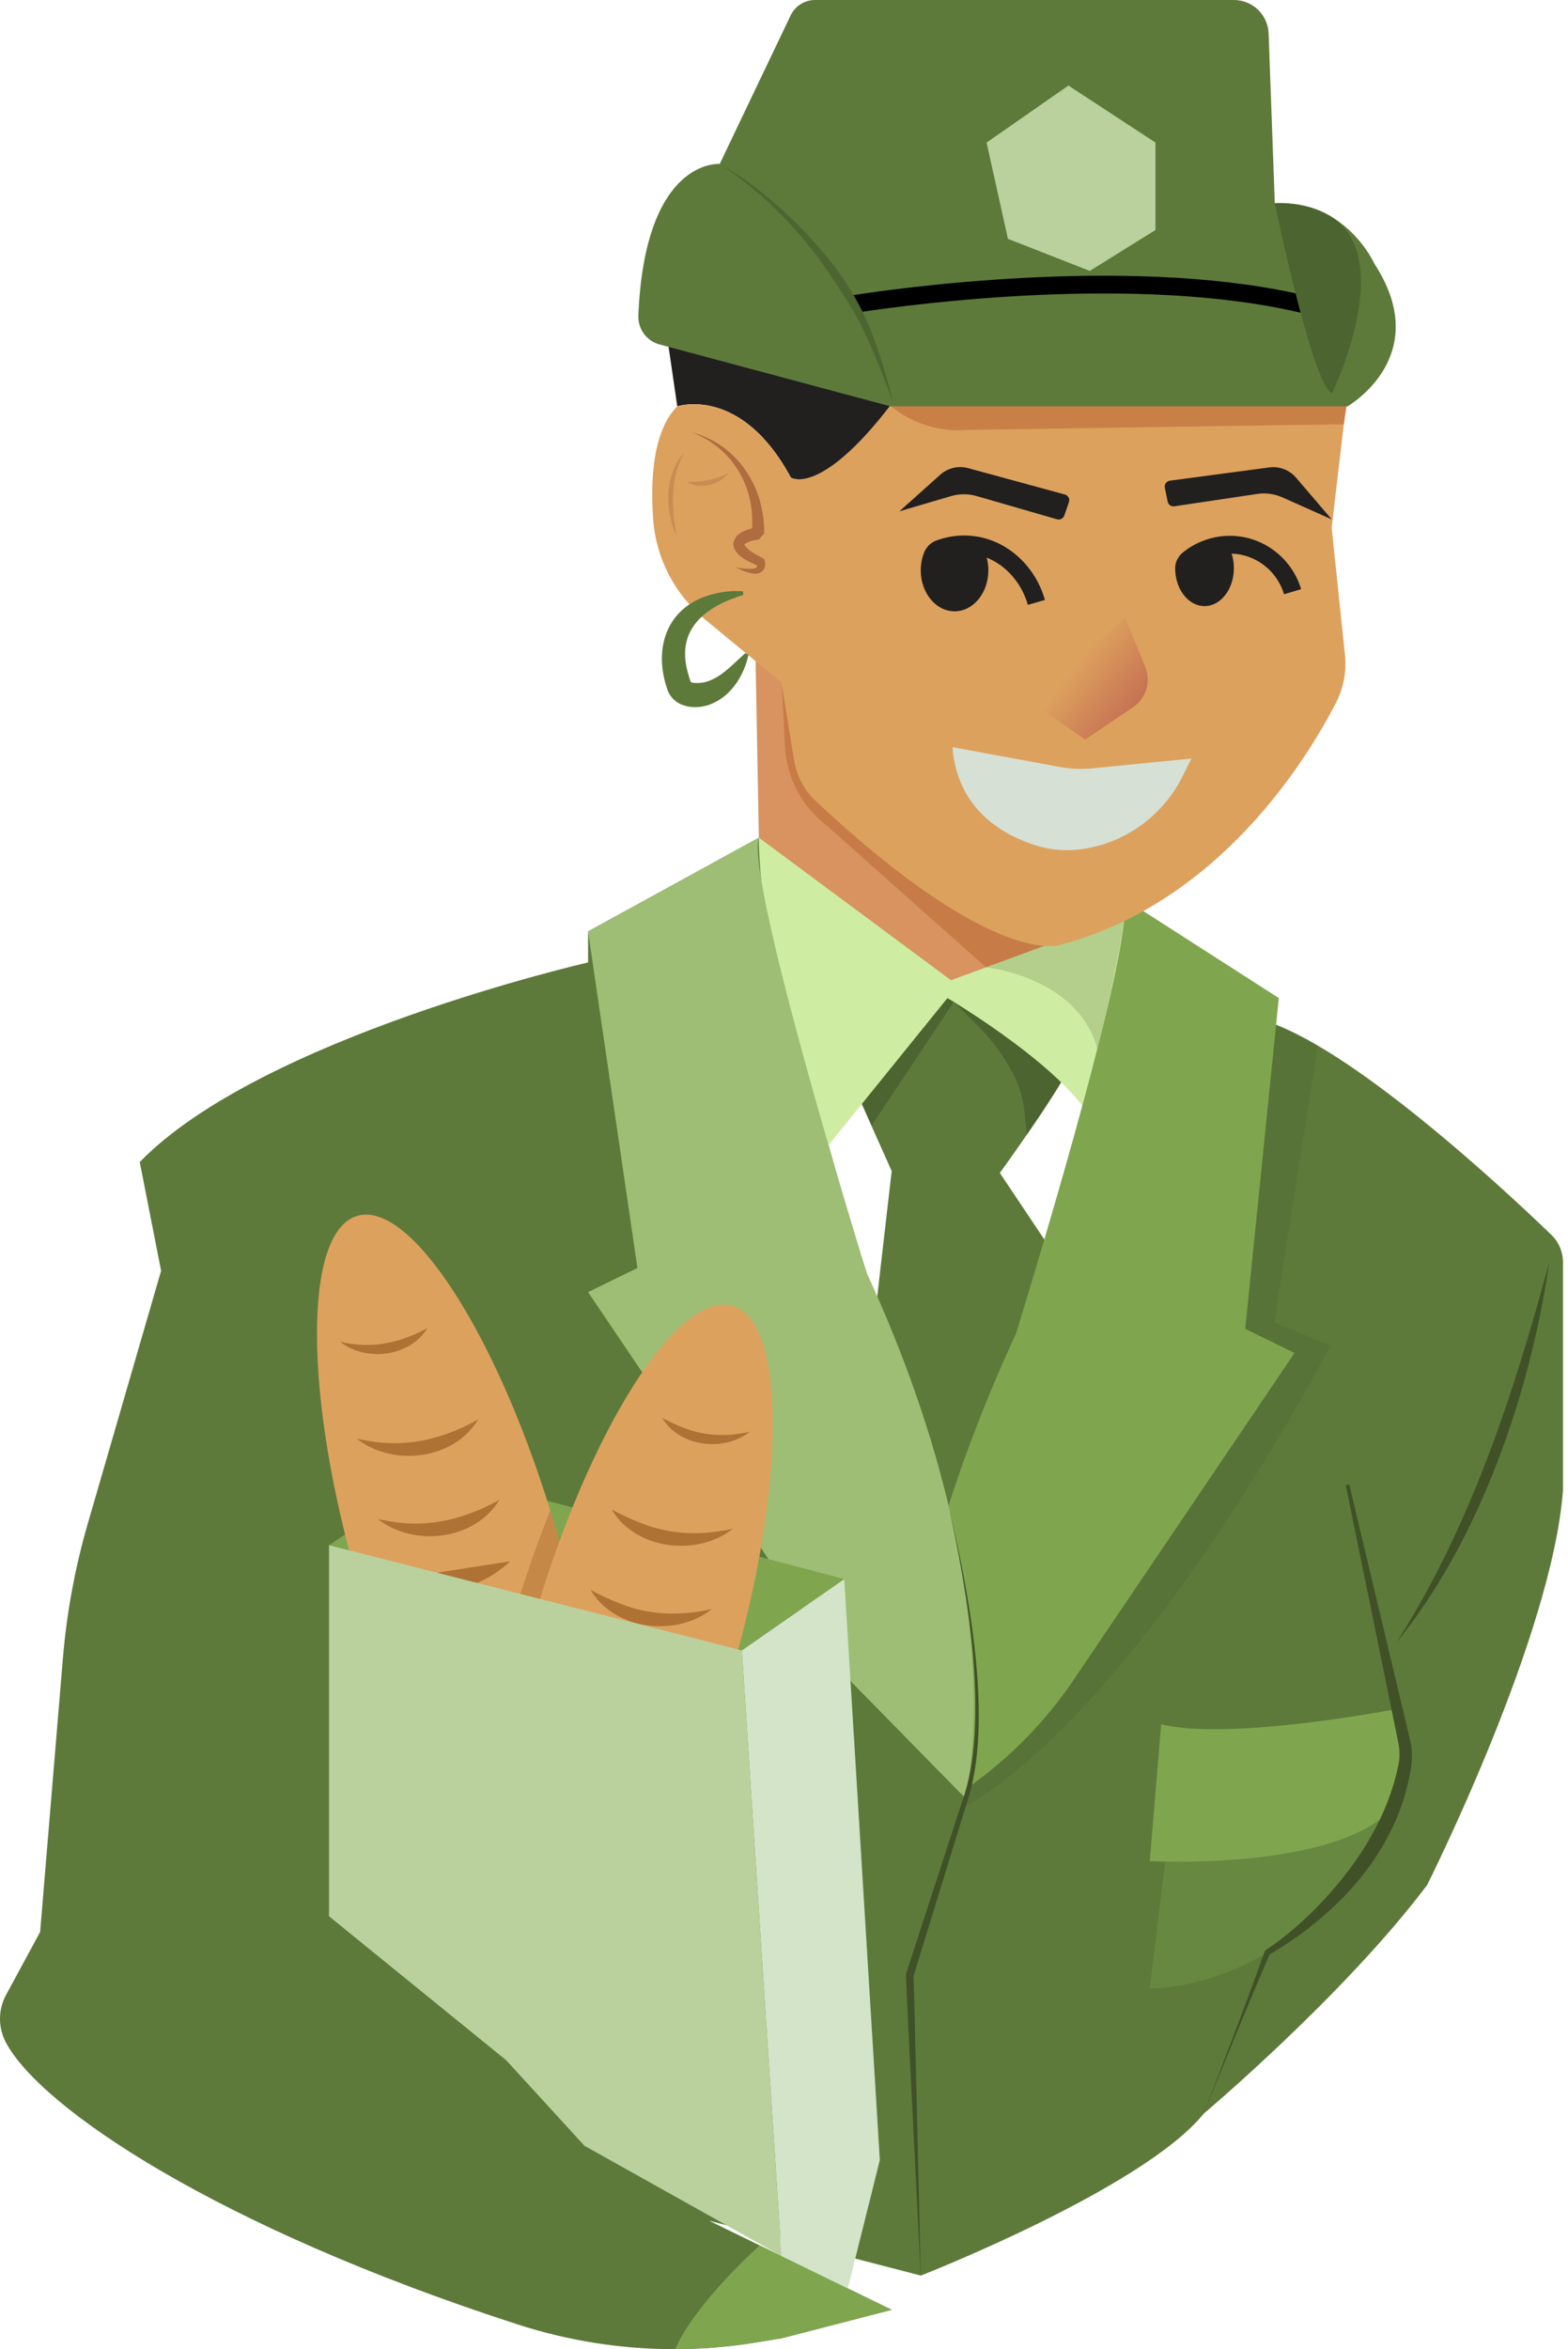 <svg width="185" height="277" viewBox="0 0 185 277" fill="none" xmlns="http://www.w3.org/2000/svg">
    <path
        d="M100.503 127.551L105.205 138.088L102.854 158.486L111.15 184.095L127.371 152.362L117.967 138.311C117.967 138.311 127.371 125.311 126.477 124.638C125.583 123.966 111.784 117.69 111.784 117.69L100.503 127.555V127.551Z"
        fill="#5D7A3A" />
    <path
        d="M184.41 148.835V175.689C183.15 192.921 168.386 222.259 168.386 222.259C158.663 235.204 142.009 249.243 142.009 249.243C134.873 258.069 108.648 268.325 108.648 268.325L95.021 264.794L89.815 263.449L83.657 261.852L89.631 264.765L105.209 272.364L92.204 275.722L89.085 276.231C85.966 276.735 82.817 276.991 79.673 277C73.38 277.017 67.104 276.033 61.08 274.087C25.497 262.575 4.813 248.541 0.708 240.862C-0.237 239.105 -0.237 236.995 0.712 235.238L4.734 227.807L7.42 195.552C7.87 190.173 8.852 184.847 10.355 179.661L19.007 149.844L16.488 137.025C30.762 122.314 69.383 113.487 69.383 113.487V109.831L89.534 98.777C90.374 112.647 95.411 126.097 98.77 138.706C102.128 151.315 112.623 179.476 112.623 179.476C129.415 154.678 132.774 108.023 132.774 108.023C137.392 108.444 144.163 115.673 144.163 115.673L148.726 120.212C159.137 123.087 177.84 140.597 183.037 145.607C183.914 146.456 184.41 147.621 184.41 148.844V148.835Z"
        fill="#5D7A3A" />
    <path
        d="M78.619 39.089L79.908 47.915C79.908 47.915 87.435 45.393 93.312 56.321C93.312 56.321 97.372 58.898 106.104 46.402L78.619 39.089Z"
        fill="#21201F" />
    <path
        d="M89.114 76.076L89.534 98.772C89.534 98.772 101.708 114.744 111.784 117.686C111.784 117.686 126.758 113.845 128.714 111.562C130.675 109.28 132.774 105.077 132.774 105.077L89.114 76.076Z"
        fill="#D89360" />
    <path opacity="0.7"
        d="M92.137 78.648L92.607 87.983C92.796 91.694 94.614 95.132 97.573 97.373L119.521 116.896L125.717 109.49L92.133 78.648H92.137Z"
        fill="#C1723D" />
    <path opacity="0.47"
        d="M111.532 117.127L115.549 121.15C117.287 122.89 118.715 124.907 119.781 127.114C120.381 128.358 120.73 129.711 120.872 131.09L121.149 133.801C121.149 133.801 126.187 126.647 126.527 124.915C126.867 123.184 111.532 117.131 111.532 117.131V117.127Z"
        fill="#3B4C24" />
    <path opacity="0.47"
        d="M113.215 117.127L102.846 132.7C102.846 132.7 99.429 125.1 99.085 123.369C98.745 121.637 113.215 117.131 113.215 117.131V117.127Z"
        fill="#3B4C24" />
    <path
        d="M89.534 98.772C89.534 98.772 89.181 112.861 97.754 135.028L111.784 117.686C111.784 117.686 126.624 126.446 129.281 132.994C129.281 132.994 132.774 110.961 132.774 108.019L112.203 115.585L89.534 98.772Z"
        fill="#CEEDA2" />
    <path opacity="0.14"
        d="M155.49 123.293C155.49 123.293 150.267 120.49 148.726 120.208C147.186 119.926 142.484 153.551 142.484 153.551L147.971 160.612L114.827 208.468L113.937 212.953C113.937 212.953 132.073 204.631 157.018 158.675L150.343 155.913L155.49 123.289V123.293Z"
        fill="#3B4C24" />
    <path
        d="M152.735 159.536L126.703 198.037C123.341 203.013 119.101 207.334 114.189 210.784L113.299 211.411L106.574 204.564C106.918 198.184 108.232 189.134 111.918 177.542C113.849 171.465 116.439 164.685 119.882 157.225C119.882 157.225 134.155 111.243 132.585 105.947L150.88 117.686L146.917 156.691L152.735 159.536Z"
        fill="#7FA64E" />
    <path
        d="M114.189 210.785C114.046 211.625 113.937 212.058 113.937 212.058L113.299 211.411L106.574 204.564L100.504 198.385L69.383 152.362L75.206 149.516L69.383 109.827L89.534 98.772C87.968 104.068 102.237 150.05 102.237 150.05C106.977 160.314 110.012 169.54 111.918 177.542C116.154 195.313 114.823 207.065 114.189 210.785Z"
        fill="#9DBE74" />
    <path opacity="0.18"
        d="M116.339 114.063C116.339 114.063 127.161 115.148 129.47 123.663C129.47 123.663 132.736 110.579 132.707 106.922L123.144 111.562L116.343 114.063H116.339Z"
        fill="#3B4C24" />
    <path
        d="M158.978 46.402L157.118 62.206L158.688 77.248C158.89 79.186 158.52 81.136 157.626 82.868C154.154 89.61 143.844 106.384 125.213 111.382C125.213 111.382 117.728 114.538 96.272 94.485C94.899 93.203 93.992 91.497 93.69 89.643L92.2 80.476L83.203 73.062C79.635 70.12 77.393 65.854 77.062 61.239C76.722 56.502 77.037 50.803 79.904 47.915C79.904 47.915 87.431 45.393 93.308 56.321C93.308 56.321 97.057 58.759 106.099 46.402H158.978Z"
        fill="#DDA15E" />
    <path opacity="0.7"
        d="M97.582 40.434L104.177 47.049C106.796 49.68 110.449 51.013 114.147 50.693L158.554 50.025L159.952 40.972L97.582 40.438V40.434Z"
        fill="#C1723D" />
    <path
        d="M77.809 40.614L105.067 47.915H158.982C158.982 47.915 169.297 42.031 162.16 31.103C162.16 31.103 158.802 23.537 150.406 23.958L149.679 3.959C149.6 1.748 147.786 0 145.582 0H96.163C94.933 0 93.816 0.706 93.283 1.816L84.916 19.334C84.916 19.334 76.1 18.565 75.315 37.197C75.248 38.782 76.281 40.203 77.809 40.614Z"
        fill="#5D7A3A" />
    <path
        d="M116.402 16.812L126.057 10.087L136.325 16.812V27.122L128.576 31.943L118.92 28.161L116.402 16.812Z"
        fill="#BAD19E" />
    <path
        d="M123.286 70.742L121.271 71.322C120.528 68.72 118.694 66.665 116.414 65.753C116.544 66.224 116.611 66.728 116.611 67.249C116.611 69.918 114.827 72.083 112.623 72.083C110.419 72.083 108.635 69.918 108.635 67.249C108.635 66.947 108.656 66.653 108.702 66.367C108.769 65.93 108.883 65.518 109.038 65.131C109.303 64.471 109.836 63.958 110.503 63.719C111.687 63.294 113.152 63.013 114.798 63.202C114.97 63.218 115.142 63.244 115.318 63.273C119.046 63.908 122.174 66.842 123.286 70.742Z"
        fill="#21201F" />
    <path
        d="M153.512 69.473L151.497 70.07C150.758 67.577 148.621 65.724 146.056 65.345C145.809 65.308 145.561 65.291 145.313 65.282C145.485 65.812 145.578 66.388 145.578 66.997C145.578 69.469 144.029 71.469 142.114 71.469C140.385 71.469 138.953 69.834 138.693 67.695C138.664 67.468 138.651 67.237 138.651 66.997C138.651 66.997 138.651 66.989 138.651 66.984C138.651 66.245 139.033 65.56 139.612 65.097C140.876 64.093 142.396 63.45 143.999 63.248C144.772 63.147 145.565 63.151 146.359 63.269C149.73 63.761 152.538 66.198 153.512 69.473Z"
        fill="#21201F" />
    <path
        d="M112.371 88.097L124.966 90.425C126.267 90.665 127.594 90.724 128.908 90.593L140.582 89.442L139.478 91.631C137.215 96.116 132.954 99.256 128.001 100.075C126.091 100.391 124.13 100.281 122.283 99.71C118.505 98.541 112.955 95.565 112.371 88.097Z"
        fill="#D6E0D5" />
    <path
        d="M121.548 82.717L128.043 87.201L133.697 83.376C135.23 82.338 135.83 80.371 135.129 78.652L132.77 72.852"
        fill="url(#paint0_linear_353_4092)" />
    <path
        d="M106.1 60.302L110.936 55.977C111.83 55.178 113.064 54.888 114.219 55.199L125.641 58.309C126.032 58.414 126.25 58.831 126.116 59.213L125.57 60.793C125.448 61.142 125.075 61.34 124.718 61.235L115.214 58.49C114.231 58.209 113.19 58.209 112.208 58.498L106.095 60.297L106.1 60.302Z"
        fill="#21201F" />
    <path
        d="M157.131 61.252L152.912 56.321C152.131 55.409 150.947 54.959 149.759 55.115L138.026 56.678C137.627 56.733 137.354 57.111 137.434 57.511L137.765 59.15C137.841 59.516 138.185 59.755 138.55 59.701L148.332 58.242C149.343 58.091 150.376 58.234 151.308 58.65L157.127 61.247L157.131 61.252Z"
        fill="#21201F" />
    <path
        d="M105.21 272.364L92.204 275.722L89.085 276.231C85.966 276.735 82.817 276.991 79.673 277C81.999 271.557 89.631 264.765 89.631 264.765L105.21 272.364Z"
        fill="#7FA64E" />
    <path opacity="0.32"
        d="M137.669 217.888L135.654 234.477C135.654 234.477 153.789 234.898 163.415 214.063L137.669 217.888Z"
        fill="#7FA64E" />
    <path
        d="M136.997 203.316L135.654 219.455C135.654 219.455 155.804 220.548 163.415 214.059C163.415 214.059 168.117 208.469 164.759 201.521C164.759 201.521 145.057 205.333 136.997 203.316Z"
        fill="#7FA64E" />
    <path
        d="M87.519 194.603L99.609 186.196L103.807 254.707L100.029 269.838L92.204 266.021L87.519 194.603Z"
        fill="#D3E4C9" />
    <path d="M38.822 182.204L51.752 173.587L99.609 186.196L87.519 194.603L38.822 182.204Z"
        fill="#7FA64E" />
    <path
        d="M65.719 223.701C62.935 224.52 59.388 221.876 55.731 216.807C50.967 210.209 46.017 199.491 42.336 186.945C35.824 164.765 35.745 145.254 42.151 143.367C48.36 141.543 58.389 156.951 64.925 178.106C65.131 178.77 65.337 179.446 65.534 180.123C72.045 202.307 72.125 221.818 65.719 223.701Z"
        fill="#DDA15E" />
    <path
        d="M45.874 186.335C46.895 186.823 50.16 188.227 54.233 187.306C57.318 186.608 59.329 184.923 60.202 184.095"
        fill="#AF7235" />
    <path
        d="M44.577 179.106C49.808 180.35 54.241 179.409 58.905 176.866C56.063 181.628 48.796 182.473 44.577 179.106Z"
        fill="#AF7235" />
    <path
        d="M42.084 169.628C47.314 170.872 51.747 169.93 56.411 167.388C53.565 172.15 46.303 172.995 42.084 169.628Z"
        fill="#AF7235" />
    <path
        d="M40.098 158.196C43.746 159.103 47.201 158.385 50.446 156.577C48.389 160.016 43.146 160.625 40.098 158.196Z"
        fill="#AF7235" />
    <path opacity="0.32"
        d="M65.719 223.701C62.935 224.52 59.388 221.876 55.731 216.807C56.135 209.423 57.751 200.327 60.563 190.736C61.877 186.255 63.355 182.01 64.925 178.106C65.131 178.77 65.337 179.446 65.534 180.123C72.045 202.307 72.125 221.818 65.719 223.701Z"
        fill="#915416" />
    <path
        d="M86.243 197.554C92.752 175.371 92.834 155.861 86.427 153.977C80.021 152.092 69.551 168.548 63.043 190.731C56.535 212.914 56.452 232.424 62.859 234.308C69.265 236.192 79.735 219.737 86.243 197.554Z"
        fill="#DDA15E" />
    <path
        d="M82.704 196.952C81.684 197.44 78.418 198.843 74.346 197.923C71.26 197.225 69.249 195.54 68.376 194.712"
        fill="#AF7235" />
    <path
        d="M84.001 189.723C79.782 193.085 72.515 192.245 69.673 187.482C70.87 188.088 71.982 188.638 73.128 189.071C76.617 190.479 80.328 190.567 84.001 189.727V189.723Z"
        fill="#AF7235" />
    <path
        d="M86.495 180.241C82.276 183.603 75.009 182.762 72.167 178C73.363 178.606 74.476 179.156 75.622 179.589C79.111 180.997 82.826 181.085 86.495 180.245V180.241Z"
        fill="#AF7235" />
    <path
        d="M88.476 168.812C85.429 171.242 80.181 170.632 78.128 167.194C78.993 167.631 79.795 168.031 80.626 168.342C83.145 169.359 85.827 169.426 88.481 168.817L88.476 168.812Z"
        fill="#AF7235" />
    <path
        d="M38.822 182.203L87.519 194.603L92.204 266.021L68.964 253.025L59.728 242.938L38.822 225.958V216.879V182.203Z"
        fill="#BAD19E" />
    <path
        d="M142.01 249.243C144.411 243.043 146.984 236.322 149.226 230.089L149.26 229.997L149.369 229.925C151.485 228.526 153.437 226.828 155.233 225.033C159.847 220.334 163.667 214.618 164.994 208.099C165.17 207.237 165.153 206.363 164.981 205.497L158.777 175.117L159.188 175.025L166.375 205.194C166.719 206.535 166.623 208.006 166.316 209.347C165.074 215.9 161.111 221.687 156.098 225.958C154.108 227.673 151.997 229.202 149.709 230.501L149.852 230.333C147.228 236.402 144.499 243.085 142.01 249.239V249.243Z"
        fill="#405127" />
    <path
        d="M182.785 148.844C180.577 164.185 174.616 181.577 164.763 193.678C173.503 179.984 178.57 164.429 182.785 148.844Z"
        fill="#405127" />
    <path
        d="M111.918 177.542C114.231 187.365 117.354 203.106 114.038 212.693C112.711 217.005 109.143 228.589 107.774 233.044C107.821 232.279 108.635 268.922 108.648 268.77C108.669 268.61 106.817 232.901 106.893 232.762C108.358 228.269 112.077 216.845 113.492 212.504C116.922 203.08 114.055 187.319 111.918 177.538V177.542Z"
        fill="#405127" />
    <path
        d="M87.7 70.149C82.977 71.604 79.652 74.369 81.222 79.552L81.432 80.262C81.474 80.38 81.545 80.451 81.642 80.489C84.257 80.905 86.104 78.623 87.939 77.013L88.304 77.215C88.065 78.35 87.62 79.447 86.948 80.455C86.209 81.535 85.277 82.427 84.035 82.96C82.091 83.822 79.366 83.452 78.686 81.14C77.02 76.135 78.863 71.326 84.236 70.028C85.365 69.742 86.511 69.632 87.666 69.729L87.695 70.149H87.7Z"
        fill="#5D7A3A" />
    <path
        d="M81.528 50.941C86.978 52.375 90.239 57.372 90.16 62.907L89.53 63.614C88.967 63.681 88.199 63.87 87.817 64.181C87.817 64.168 87.805 64.181 87.821 64.227C88.304 65.009 89.341 65.446 90.143 65.896C90.382 66.413 90.319 67.132 89.811 67.46C89.358 67.728 88.98 67.644 88.644 67.598C87.972 67.46 87.393 67.186 86.822 66.905C87.28 67.005 89.857 67.405 89.236 66.48L89.501 66.758C88.405 66.224 86.528 65.555 86.524 64.063C86.738 62.731 88.249 62.412 89.307 62.147L88.678 62.853C89.261 57.637 86.511 52.778 81.524 50.946L81.528 50.941Z"
        fill="#AF6C3F" />
    <g opacity="0.39">
        <path
            d="M80.743 53.35C79.274 55.935 79.211 59.007 79.61 61.878C79.673 62.294 79.748 62.71 79.795 63.143C78.405 60.07 78.388 55.956 80.748 53.354L80.743 53.35Z"
            fill="#AF6C3F" />
    </g>
    <g opacity="0.39">
        <path
            d="M81.025 56.826C82.826 56.855 84.412 56.553 86.008 55.762C84.879 57.175 82.616 57.822 81.025 56.826Z"
            fill="#AF6C3F" />
    </g>
    <path
        d="M153.458 36.878C134.268 32.347 107.972 35.831 101.759 36.76C101.431 36.1 101.083 35.453 100.718 34.822C100.714 34.814 100.709 34.806 100.701 34.797C105.247 34.087 132.526 30.157 152.857 34.587C153.055 35.352 153.252 36.121 153.458 36.878Z"
        fill="black" />
    <path opacity="0.47"
        d="M157.135 46.402C156.123 45.881 154.717 41.577 153.458 36.878C153.252 36.121 153.055 35.352 152.857 34.587C151.484 29.178 150.406 23.958 150.406 23.958C168.289 23.781 157.135 46.402 157.135 46.402Z"
        fill="#3B4C24" />
    <g opacity="0.47">
        <path
            d="M105.356 47.373C104.307 44.599 103.245 41.829 101.998 39.169C101.381 37.836 100.663 36.575 99.87 35.335C99.471 34.718 99.085 34.1 98.669 33.494C98.274 32.877 97.855 32.276 97.439 31.67C95.772 29.253 93.862 27.005 91.772 24.924C90.722 23.89 89.631 22.898 88.489 21.957C87.347 21.024 86.171 20.12 84.916 19.334C87.506 20.776 89.878 22.6 92.099 24.575C94.316 26.564 96.36 28.749 98.203 31.107C98.669 31.691 99.101 32.305 99.53 32.919C99.937 33.532 100.327 34.163 100.701 34.797C100.709 34.806 100.713 34.814 100.718 34.822C101.083 35.453 101.431 36.1 101.759 36.76C102.103 37.45 102.418 38.151 102.699 38.862C103.791 41.644 104.655 44.49 105.356 47.373Z"
            fill="#3B4C24" />
    </g>
    <defs>
        <linearGradient id="paint0_linear_353_4092" x1="123.891" y1="75.231" x2="134.837"
            y2="83.759" gradientUnits="userSpaceOnUse">
            <stop offset="0.31" stop-color="#DDA15E" />
            <stop offset="1" stop-color="#C46D52" />
        </linearGradient>
    </defs>
</svg>
    